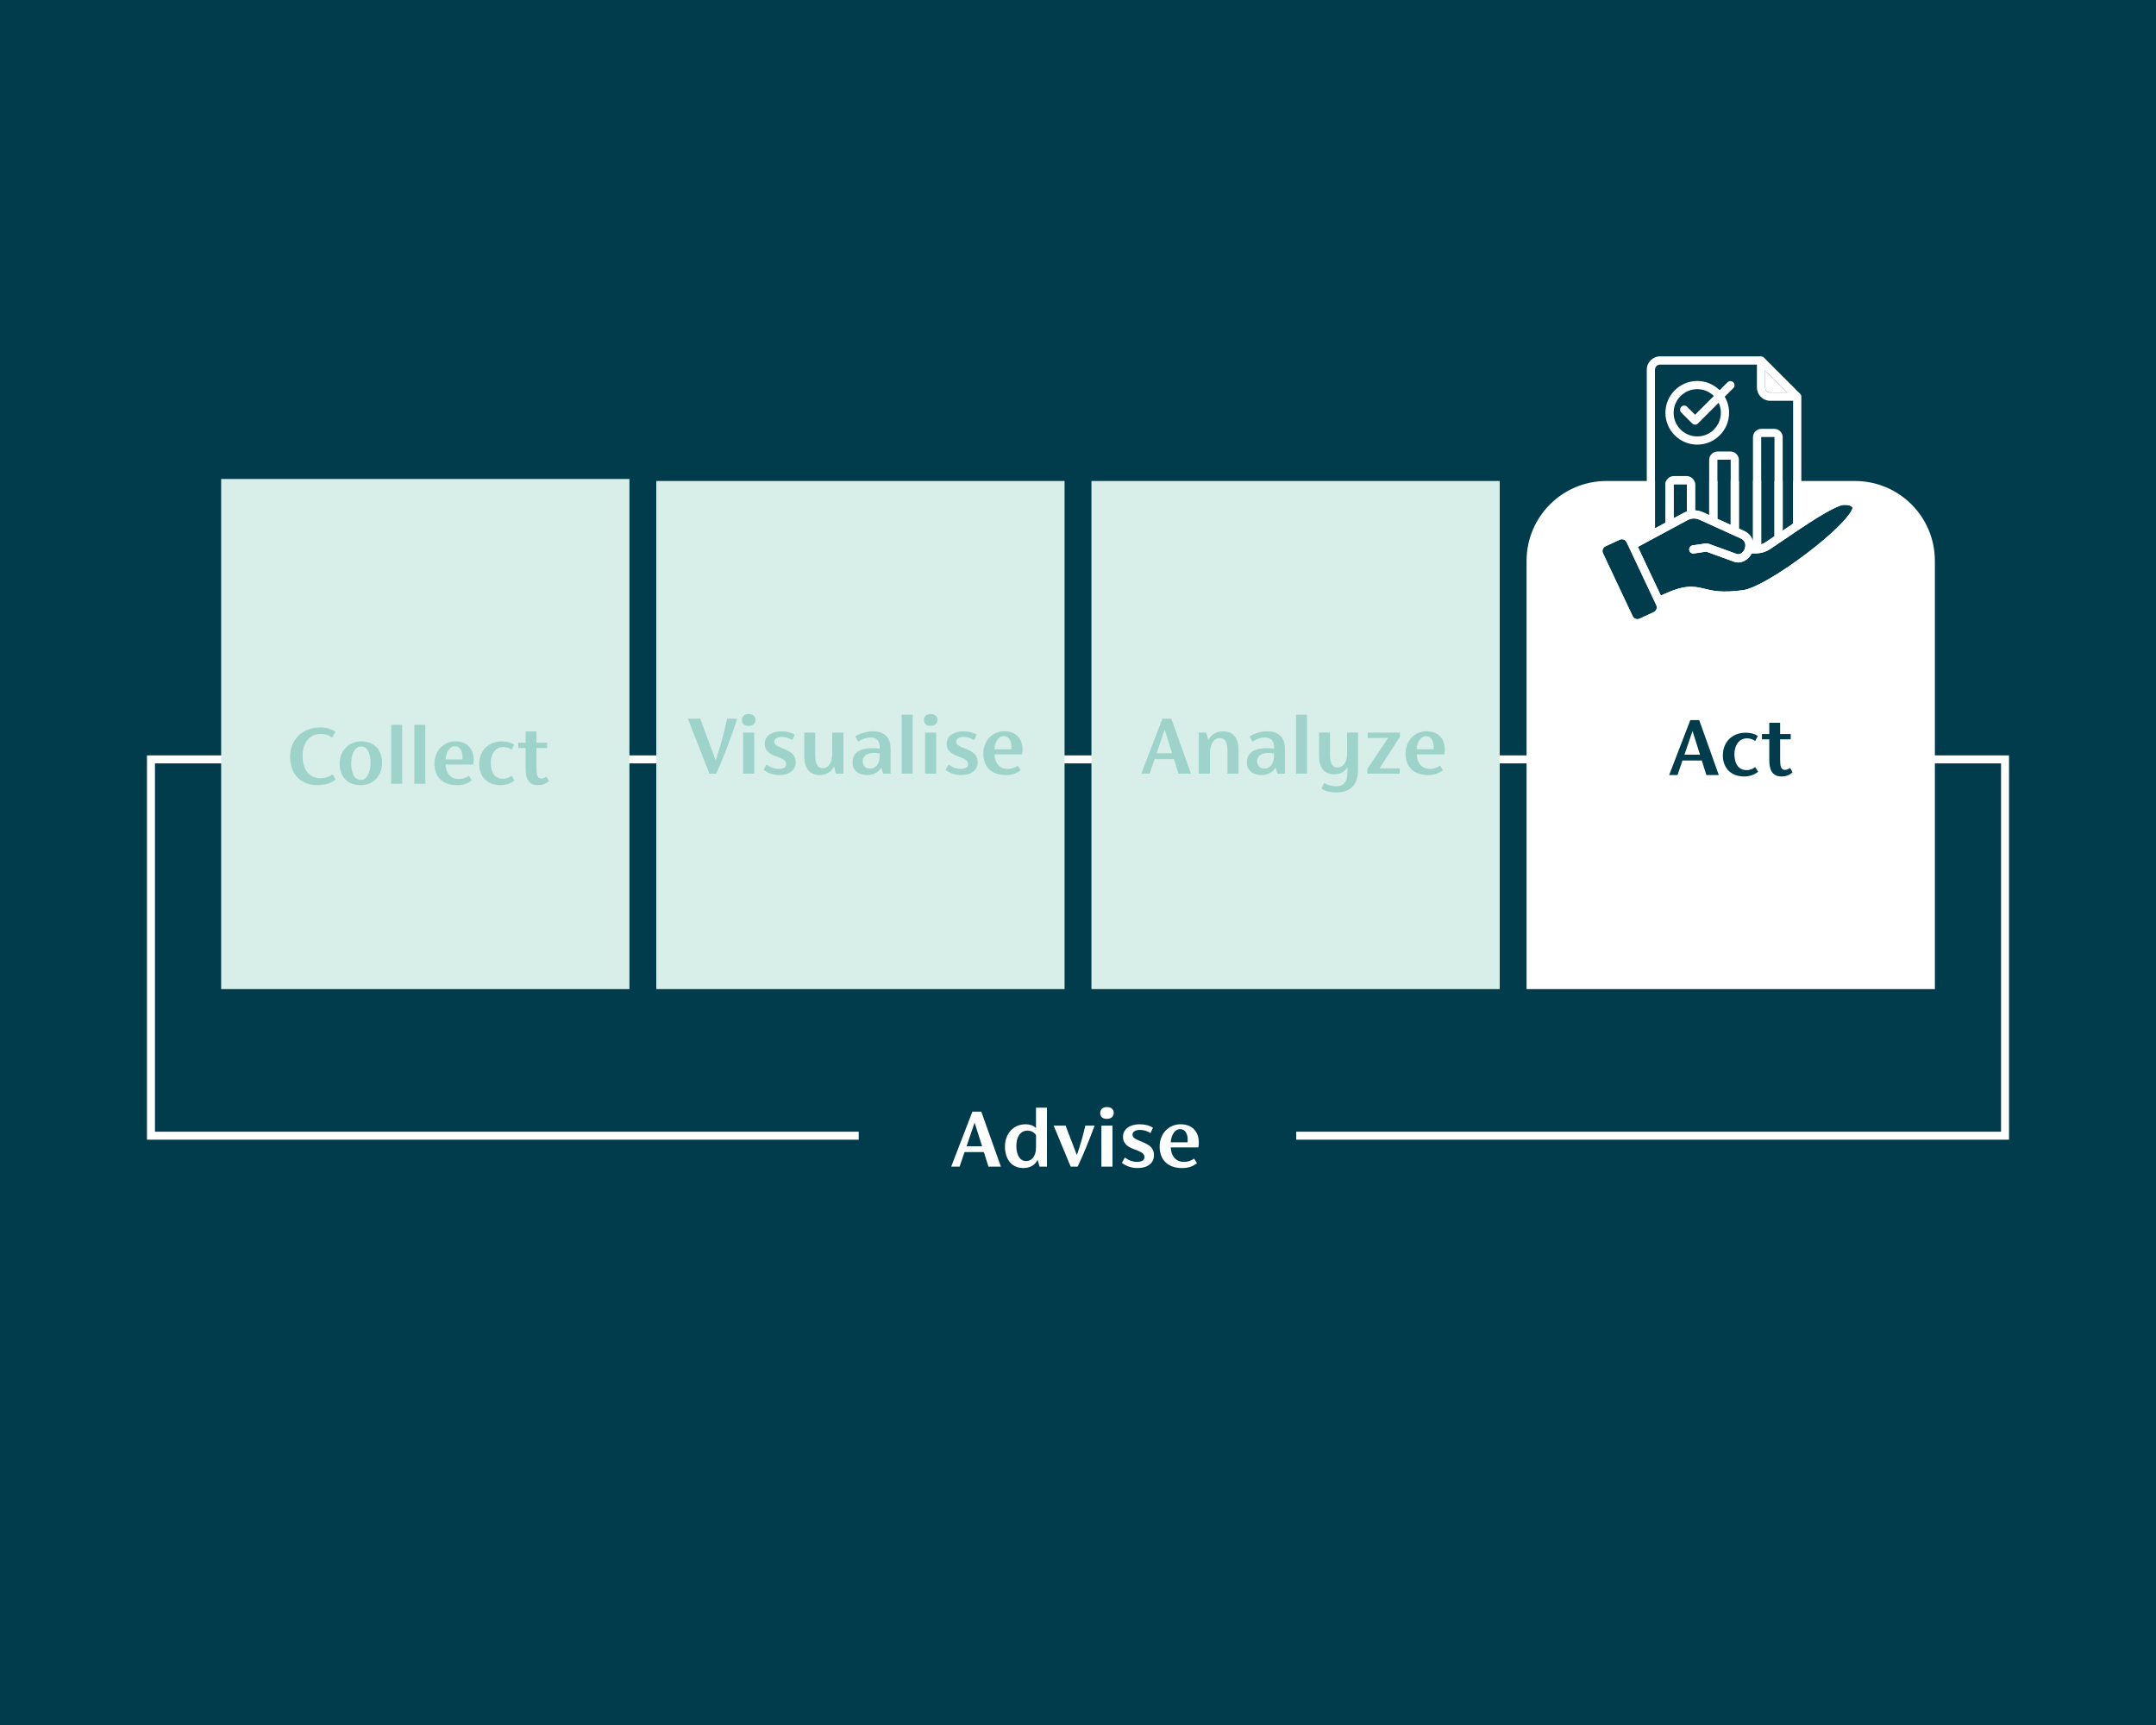 <?xml version="1.0" encoding="UTF-8"?><svg id="Layer_1" xmlns="http://www.w3.org/2000/svg" viewBox="0 0 1350 1080"><defs><style>.cls-1{fill:#d8eee9;}.cls-2{fill:#fff;}.cls-3{fill:#003c4c;}.cls-4{fill:none;stroke:#fff;stroke-miterlimit:10;stroke-width:5px;}.cls-5{fill:#9dd3c9;}</style></defs><rect class="cls-3" x="-29.83" y="-23.31" width="1408.28" height="1126.62"/><g><path class="cls-2" d="M616.05,721.3h-12.1l-3.09,9.12h-5.25l13.26-34.42h5.58l12.27,34.42h-7.79l-2.87-9.12Zm-1.1-3.65l-4.7-14.81-5.03,14.81h9.72Z"/><path class="cls-2" d="M655.56,693.51v36.91h-4.64l-1.22-4.31c-1.71,3.7-5.19,5.19-8.95,5.19-7.13,0-11.49-5.36-11.49-13.54,0-7.74,5.08-13.87,12.98-13.87,2.49,0,4.86,.77,6.46,2.38v-12.76h6.85Zm-6.85,24.86v-7.74c-1.38-1.93-3.2-2.76-5.36-2.76-4.86,0-6.96,4.53-6.96,9.61s1.93,9.45,6.13,9.45c3.65,0,6.19-3.2,6.19-8.56Z"/><path class="cls-2" d="M685.39,704.73c-3.09,8.29-6.74,17.63-10.61,25.69h-4.36l-10.66-25.69h7.46l7.07,18.45c2.1-5.97,4.03-12.71,5.3-18.45h5.8Z"/><path class="cls-2" d="M688.93,696.88c0-2.1,1.27-3.76,4.2-3.76s4.25,1.66,4.25,3.7-1.49,3.7-4.31,3.7-4.14-1.49-4.14-3.65Zm.72,7.85h6.96v25.69h-6.96v-25.69Z"/><path class="cls-2" d="M702.47,728.04l1.88-3.32c2.76,2.04,5.3,2.71,7.51,2.71,2.82,0,4.75-.83,4.75-2.98,0-1.77-1.22-2.82-3.87-3.92l-3.7-1.44c-3.81-1.55-5.86-3.81-5.86-7.35,0-5.14,4.75-7.85,10.39-7.85,3.37,0,6.24,.77,8.34,2.15l-1.49,3.37c-1.93-1.27-4.25-1.99-6.69-1.99-2.76,0-4.59,1.16-4.59,2.93s1.38,2.6,3.76,3.59l3.7,1.6c3.87,1.71,5.97,3.92,5.97,7.68,0,5.03-3.98,8.07-10.28,8.07-3.48,0-6.74-.94-9.83-3.26Z"/><path class="cls-2" d="M750.32,718.37h-17.24c.22,5.36,3.15,9.06,8.18,9.06,2.1,0,4.25-.44,6.41-2.04l1.82,2.87c-2.87,2.21-5.64,3.04-9.28,3.04-9.56,0-14.09-5.75-14.09-13.43,0-8.07,5.64-13.98,13.15-13.98s11.38,4.92,11.38,11.44c0,1.22-.06,2.1-.33,3.04Zm-17.24-3.2h10.55c.06-.61,.06-1.16,.06-1.66,0-3.2-1.33-6.57-4.75-6.57s-5.58,3.81-5.86,8.23Z"/></g><polyline class="cls-4" points="537.69 711.05 94.53 711.05 94.53 475.44 1255.47 475.44 1255.47 711.05 811.63 711.05"/><rect class="cls-1" x="138.47" y="299.88" width="255.66" height="319.39"/><rect class="cls-1" x="683.41" y="301.15" width="255.66" height="318.12"/><path class="cls-2" d="M1005.88,301.15h155.66c27.6,0,50,22.4,50,50v268.12h-255.66V351.15c0-27.6,22.4-50,50-50Z"/><rect class="cls-1" x="410.94" y="301.15" width="255.66" height="318.12"/><g><path class="cls-5" d="M181.64,473.84c0-10.66,7.74-18.4,18.73-18.4,3.76,0,7.07,.94,9.72,2.65l-2.1,3.7c-2.15-1.6-4.36-2.32-6.96-2.32-7.73,0-11.6,6.3-11.6,13.7s3.43,14.09,11.11,14.09c2.82,0,5.47-.77,7.74-2.49l1.93,3.26c-2.98,2.38-7.18,3.54-11.27,3.54-10.66,0-17.29-6.91-17.29-17.74Z"/><path class="cls-5" d="M212.7,477.93c0-7.96,5.8-13.76,13.26-13.76,8.62,0,13.26,5.36,13.26,13.59s-5.8,13.81-13.26,13.81c-8.62,0-13.26-5.41-13.26-13.65Zm19.34-.17c0-4.81-1.27-10.39-5.97-10.39-4.42,0-6.19,5.8-6.19,10.55s1.38,10.39,6.08,10.39c4.31,0,6.08-5.75,6.08-10.55Z"/><path class="cls-5" d="M244.97,453.79h6.85v36.91h-6.85v-36.91Z"/><path class="cls-5" d="M259.45,453.79h6.85v36.91h-6.85v-36.91Z"/><path class="cls-5" d="M296.24,478.65h-17.24c.22,5.36,3.15,9.06,8.18,9.06,2.1,0,4.25-.44,6.41-2.04l1.82,2.87c-2.87,2.21-5.64,3.04-9.28,3.04-9.56,0-14.09-5.75-14.09-13.43,0-8.07,5.64-13.98,13.15-13.98s11.38,4.92,11.38,11.44c0,1.22-.06,2.1-.33,3.04Zm-17.24-3.2h10.55c.06-.61,.06-1.16,.06-1.66,0-3.2-1.33-6.57-4.75-6.57s-5.58,3.81-5.86,8.23Z"/><path class="cls-5" d="M300.06,478.37c0-8.34,5.75-14.2,14.37-14.2,2.76,0,5.58,.66,7.51,2.1l-1.66,3.09c-1.49-1.1-3.2-1.66-5.03-1.66-5.64,0-7.96,5.19-7.96,9.83,0,5.36,2.1,10.06,7.62,10.06,2.04,0,3.87-.66,5.42-1.93l1.82,2.93c-2.43,1.99-5.53,2.98-8.73,2.98-8.56,0-13.37-5.58-13.37-13.21Z"/><path class="cls-5" d="M343.71,488.98c-2.32,1.99-4.48,2.6-6.85,2.6-5.91,0-7.74-4.14-7.74-10.28v-12.98h-4.59v-3.31h4.59v-7.07h6.8v7.07h6.63v3.31h-6.63v12.32c0,4.03,.33,6.8,2.93,6.8,1.05,0,2.1-.33,3.26-1.22l1.6,2.76Z"/></g><g><path class="cls-5" d="M735.05,475.26h-12.1l-3.09,9.12h-5.25l13.26-34.42h5.58l12.27,34.42h-7.79l-2.87-9.12Zm-1.1-3.65l-4.7-14.81-5.03,14.81h9.72Z"/><path class="cls-5" d="M775.5,469.62v14.75h-6.91v-14.03c0-4.75-.94-8.23-4.64-8.23-4.09,0-6.35,3.87-6.35,9.78v12.49h-6.96v-25.69h4.64l1.27,4.64c1.82-3.37,5.03-5.47,9.17-5.47,6.96,0,9.78,4.75,9.78,11.77Z"/><path class="cls-5" d="M804.56,469.01v15.36h-4.7l-1.1-3.87c-1.88,3.32-5.36,4.75-9.06,4.75-5.25,0-8.95-2.93-8.95-7.9,0-6.19,4.86-8.95,12.27-8.95,1.66,0,3.15,.11,4.75,.39v-.44c0-4.03-1.27-6.63-5.91-6.63-2.27,0-5.08,.88-7.57,2.6l-1.82-3.2c2.93-2.04,7.57-3.26,10.77-3.26,8.23,0,11.33,4.42,11.33,11.16Zm-6.8,3.92v-1.22c-1.16-.22-2.32-.33-3.65-.33-4.03,0-6.96,1.77-6.96,5.25,0,3.04,2.1,4.59,4.53,4.59,3.59,0,6.08-2.93,6.08-8.29Z"/><path class="cls-5" d="M811.53,447.46h6.85v36.91h-6.85v-36.91Z"/><path class="cls-5" d="M850.37,458.68v23.15c0,9.5-4.86,14.31-13.54,14.31-3.31,0-6.3-.5-9.34-2.27l1.55-3.65c2.87,1.49,5.08,2.04,7.57,2.04,5.19,0,7.07-3.15,7.07-8.79v-3.32c-1.22,2.82-4.48,4.64-8.18,4.64-6.41,0-9.56-4.14-9.56-11.55v-14.59h6.85v13.87c0,4.53,1.1,8.01,4.7,8.01s6.02-3.37,6.02-8.73v-13.15h6.85Z"/><path class="cls-5" d="M876.57,461.33l-12.76,19.72h12.6v3.32h-20.22v-2.93l12.98-19.45-12.76,.06v-3.37h20.17v2.65Z"/><path class="cls-5" d="M904.31,472.33h-17.24c.22,5.36,3.15,9.06,8.18,9.06,2.1,0,4.25-.44,6.41-2.04l1.82,2.87c-2.87,2.21-5.64,3.04-9.28,3.04-9.56,0-14.09-5.75-14.09-13.43,0-8.07,5.64-13.98,13.15-13.98s11.38,4.92,11.38,11.44c0,1.22-.06,2.1-.33,3.04Zm-17.24-3.2h10.55c.06-.61,.06-1.16,.06-1.66,0-3.2-1.33-6.57-4.75-6.57s-5.58,3.81-5.86,8.23Z"/></g><g><path class="cls-3" d="M1065.58,476.14h-12.1l-3.09,9.12h-5.25l13.26-34.42h5.58l12.27,34.42h-7.79l-2.87-9.12Zm-1.1-3.65l-4.7-14.81-5.03,14.81h9.72Z"/><path class="cls-3" d="M1078.79,472.94c0-8.34,5.75-14.2,14.37-14.2,2.76,0,5.58,.66,7.51,2.1l-1.66,3.09c-1.49-1.1-3.2-1.66-5.03-1.66-5.64,0-7.96,5.19-7.96,9.83,0,5.36,2.1,10.06,7.62,10.06,2.04,0,3.87-.66,5.41-1.93l1.82,2.93c-2.43,1.99-5.53,2.98-8.73,2.98-8.56,0-13.37-5.58-13.37-13.21Z"/><path class="cls-3" d="M1122.44,483.54c-2.32,1.99-4.48,2.6-6.85,2.6-5.91,0-7.74-4.14-7.74-10.28v-12.98h-4.59v-3.31h4.59v-7.07h6.8v7.07h6.63v3.31h-6.63v12.32c0,4.03,.33,6.8,2.93,6.8,1.05,0,2.1-.33,3.26-1.22l1.6,2.76Z"/></g><g><path class="cls-5" d="M461.66,449.95c-3.81,11.38-8.01,22.82-13.15,34.42h-4.31l-13.48-34.42h7.73l9.67,26.13c2.98-8.73,5.41-17.74,7.13-26.13h6.41Z"/><path class="cls-5" d="M464.59,450.83c0-2.1,1.27-3.76,4.2-3.76s4.25,1.66,4.25,3.7-1.49,3.7-4.31,3.7-4.14-1.49-4.14-3.65Zm.72,7.85h6.96v25.69h-6.96v-25.69Z"/><path class="cls-5" d="M478.13,482l1.88-3.32c2.76,2.04,5.3,2.71,7.51,2.71,2.82,0,4.75-.83,4.75-2.98,0-1.77-1.22-2.82-3.87-3.92l-3.7-1.44c-3.81-1.55-5.86-3.81-5.86-7.35,0-5.14,4.75-7.85,10.39-7.85,3.37,0,6.24,.77,8.34,2.15l-1.49,3.37c-1.93-1.27-4.25-1.99-6.69-1.99-2.76,0-4.59,1.16-4.59,2.93s1.38,2.6,3.76,3.59l3.7,1.6c3.87,1.71,5.97,3.92,5.97,7.68,0,5.03-3.98,8.07-10.28,8.07-3.48,0-6.74-.94-9.83-3.26Z"/><path class="cls-5" d="M528.14,458.68v25.69h-4.7l-1.22-4.48c-1.82,3.7-5.36,5.36-9.06,5.36-6.41,0-9.56-4.7-9.56-11.49v-15.08h6.85v14.25c0,4.53,1.1,8.07,4.81,8.07,3.48,0,5.86-3.65,5.86-9.06v-13.26h7.02Z"/><path class="cls-5" d="M557.64,469.01v15.36h-4.7l-1.1-3.87c-1.88,3.32-5.36,4.75-9.06,4.75-5.25,0-8.95-2.93-8.95-7.9,0-6.19,4.86-8.95,12.27-8.95,1.66,0,3.15,.11,4.75,.39v-.44c0-4.03-1.27-6.63-5.91-6.63-2.27,0-5.08,.88-7.57,2.6l-1.82-3.2c2.93-2.04,7.57-3.26,10.77-3.26,8.23,0,11.33,4.42,11.33,11.16Zm-6.8,3.92v-1.22c-1.16-.22-2.32-.33-3.65-.33-4.03,0-6.96,1.77-6.96,5.25,0,3.04,2.1,4.59,4.53,4.59,3.59,0,6.08-2.93,6.08-8.29Z"/><path class="cls-5" d="M564.61,447.46h6.85v36.91h-6.85v-36.91Z"/><path class="cls-5" d="M578.53,450.83c0-2.1,1.27-3.76,4.2-3.76s4.25,1.66,4.25,3.7-1.49,3.7-4.31,3.7-4.14-1.49-4.14-3.65Zm.72,7.85h6.96v25.69h-6.96v-25.69Z"/><path class="cls-5" d="M592.07,482l1.88-3.32c2.76,2.04,5.3,2.71,7.51,2.71,2.82,0,4.75-.83,4.75-2.98,0-1.77-1.22-2.82-3.87-3.92l-3.7-1.44c-3.81-1.55-5.86-3.81-5.86-7.35,0-5.14,4.75-7.85,10.39-7.85,3.37,0,6.24,.77,8.34,2.15l-1.49,3.37c-1.93-1.27-4.25-1.99-6.69-1.99-2.76,0-4.59,1.16-4.59,2.93s1.38,2.6,3.76,3.59l3.7,1.6c3.87,1.71,5.97,3.92,5.97,7.68,0,5.03-3.98,8.07-10.28,8.07-3.48,0-6.74-.94-9.83-3.26Z"/><path class="cls-5" d="M639.92,472.33h-17.24c.22,5.36,3.15,9.06,8.18,9.06,2.1,0,4.25-.44,6.41-2.04l1.82,2.87c-2.87,2.21-5.64,3.04-9.28,3.04-9.56,0-14.09-5.75-14.09-13.43,0-8.07,5.64-13.98,13.15-13.98s11.38,4.92,11.38,11.44c0,1.22-.06,2.1-.33,3.04Zm-17.24-3.2h10.55c.06-.61,.06-1.16,.06-1.66,0-3.2-1.33-6.57-4.75-6.57s-5.58,3.81-5.86,8.23Z"/></g><g><path class="cls-3" d="M1048.12,303.19c-.08,0-.15,.07-.15,.15v21.14l6.16-3.31c.7-.37,1.42-.69,2.15-.93v-16.9c0-.09-.07-.15-.15-.15h-8Z"/><path class="cls-3" d="M1102.94,273.62c-.08,0-.15,.06-.15,.15v67.03c.96-.3,1.89-.76,2.83-1.36,1.32-.85,3.23-2.15,5.48-3.68v-61.98c0-.09-.07-.15-.15-.15h-8Z"/><path class="cls-3" d="M1062.76,273.23c10.86,0,17.96-11.33,13.4-21.06l-12.94,12.93c-1,1.01-2.64,1.01-3.64,0l-6.81-6.8c-1-1-1-2.62,0-3.64,1-1,2.63-1,3.64,0l4.99,5,11.75-11.76c-2.67-2.62-6.34-4.27-10.38-4.27-8.16,0-14.79,6.65-14.79,14.8s6.64,14.8,14.79,14.8Z"/><path class="cls-3" d="M1042.82,303.34c0-2.92,2.38-5.31,5.3-5.31h8c2.92,0,5.3,2.38,5.3,5.31v16.18c1.68,.09,3.36,.5,4.99,1.23l3.83,1.73v-34.53c0-2.92,2.38-5.29,5.3-5.29h8c2.92,0,5.3,2.36,5.3,5.29v43l3.4,1.54c2.74,1.23,4.66,3.62,5.42,6.35v-65.08c0-2.92,2.38-5.29,5.3-5.29h8c2.92,0,5.3,2.36,5.3,5.29v58.47c2.21-1.49,4.4-2.99,6.54-4.42v-76.89h-14.35c-4.58,0-8.31-3.73-8.31-8.32v-14.34h-60.66c-1.75,0-3.17,1.41-3.17,3.16v99.35l6.54-3.53v-23.92Zm19.93-64.84c5.46,0,10.42,2.21,14.02,5.78l4.93-4.94c1-1,2.63-1,3.64,0,1,1,1,2.64,0,3.64l-5.39,5.39c1.74,2.95,2.74,6.39,2.74,10.05,0,10.98-8.94,19.93-19.93,19.93s-19.93-8.95-19.93-19.93,8.94-19.93,19.93-19.93Z"/><path class="cls-3" d="M1075.53,287.81c-.08,0-.15,.09-.15,.15v36.87l8.31,3.79v-40.66c0-.06-.07-.15-.15-.15h-8Z"/><path class="cls-3" d="M1018.51,339.48c-.77-1.63-2.73-2.34-4.31-1.58l-8.92,4.14c-1.6,.75-2.33,2.69-1.58,4.29l18.61,39.45c.77,1.62,2.7,2.34,4.31,1.58l8.92-4.14c.79-.37,1.38-1.02,1.68-1.86,.29-.8,.26-1.67-.1-2.43l-18.61-39.45Z"/><path class="cls-3" d="M1154.36,316.13c-1.02,0-4.64,.78-16.15,7.84-7.5,4.61-15.93,10.38-22.08,14.58-3.19,2.19-5.95,4.07-7.73,5.22-2.93,1.88-6.04,2.75-9.52,2.71l-2.04-.02c-2.03,4.19-6.73,6.82-11.15,5.2l-17.26-6.28-7.79,1.15c-1.4,.22-2.71-.76-2.92-2.17-.21-1.41,.77-2.71,2.17-2.92l8.43-1.23c.42-.06,.85-.02,1.25,.13l17.87,6.5c2.24,.81,4.58-1.39,5.13-3.6h0l.15-.61c.56-2.25-.52-4.48-2.62-5.44l-25.82-11.74c-2.57-1.17-5.23-1.08-7.72,.26l-30.99,16.7,14.37,30.46c14.63-6.82,19.77-6.11,27.27-4.27,4.96,1.23,11.13,2.75,24.51,.85,6.02-.87,18.93-7.99,33.69-18.59,7.85-5.64,15.18-11.53,21.06-16.85,4.92-4.45,8.82-8.51,11.17-11.68,2.16-2.92,2.35-4.2,2.36-4.51-1.22-1.47-2.57-1.71-5.65-1.69Z"/><path class="cls-2" d="M1154.32,310.97c-4.69,.04-14.57,5.72-26.4,13.45v-76.06c0-.67-.27-1.32-.75-1.82l-22.66-22.66c-.48-.48-1.14-.76-1.82-.76h-63.23c-4.58,0-8.31,3.73-8.31,8.32v102.1l-7.77,4.2-.21-.46c-1.97-4.18-6.96-6-11.13-4.05l-8.92,4.14c-4.17,1.94-6.04,6.97-4.06,11.14l18.62,39.45c1.99,4.23,7.03,5.98,11.13,4.05l8.92-4.14c3.89-1.81,5.81-6.33,4.39-10.36,13.76-6.41,17.85-5.42,23.89-3.92,5.39,1.32,12.1,2.97,26.46,.93,9.03-1.3,26.61-12.46,40.04-22.49,13.45-10.03,28.93-23.53,32.03-31.33,1.21-3.03,.46-4.92-.39-5.98-2.79-3.53-6.23-3.79-9.81-3.77Zm-49.06-79.05l13.89,13.87h-10.72c-1.75,0-3.17-1.41-3.17-3.16v-10.7Zm-68.97-.48c0-1.75,1.42-3.16,3.17-3.16h60.66v14.34c0,4.59,3.73,8.32,8.31,8.32h14.35v76.89c-2.14,1.43-4.33,2.92-6.54,4.42v-58.47c0-2.92-2.38-5.29-5.3-5.29h-8c-2.92,0-5.3,2.36-5.3,5.29v65.08c-.76-2.73-2.68-5.11-5.42-6.35l-3.4-1.54v-43c0-2.92-2.38-5.29-5.3-5.29h-8c-2.92,0-5.3,2.36-5.3,5.29v34.53l-3.83-1.73c-1.62-.74-3.3-1.15-4.99-1.23v-16.18c0-2.92-2.38-5.31-5.3-5.31h-8c-2.92,0-5.3,2.38-5.3,5.31v23.92l-6.54,3.53v-99.35Zm74.81,42.33v61.98c-2.24,1.54-4.16,2.84-5.48,3.68-.94,.61-1.87,1.06-2.83,1.36v-67.03c0-.09,.07-.15,.15-.15h8c.08,0,.15,.06,.15,.15Zm-27.41,14.19v40.66l-8.31-3.79v-36.87c0-.06,.07-.15,.15-.15h8c.08,0,.15,.09,.15,.15Zm-27.41,15.38v16.9c-.73,.24-1.45,.56-2.15,.93l-6.16,3.31v-21.14c0-.09,.07-.15,.15-.15h8c.08,0,.15,.07,.15,.15Zm-19.05,78.01c-.3,.84-.9,1.49-1.68,1.86l-8.92,4.14c-1.61,.76-3.54,.04-4.31-1.58l-18.61-39.45c-.76-1.6-.03-3.54,1.58-4.29l8.92-4.14c1.58-.76,3.54-.05,4.31,1.58l18.61,39.45c.36,.76,.4,1.62,.1,2.43Zm120.42-59.04c-2.35,3.18-6.25,7.23-11.17,11.68-5.88,5.32-13.21,11.21-21.06,16.85-14.76,10.59-27.67,17.72-33.69,18.59-13.38,1.91-19.55,.39-24.51-.85-7.5-1.84-12.64-2.56-27.27,4.27l-14.37-30.46,30.99-16.7c2.48-1.34,5.15-1.43,7.72-.26l25.82,11.74c2.11,.95,3.19,3.19,2.62,5.44l-.15,.61h0c-.55,2.21-2.89,4.41-5.13,3.6l-17.87-6.5c-.4-.15-.83-.19-1.25-.13l-8.43,1.23c-1.4,.22-2.38,1.52-2.17,2.92,.21,1.41,1.51,2.38,2.92,2.17l7.79-1.15,17.26,6.28c4.43,1.62,9.13-1.01,11.15-5.2l2.04,.02c3.47,.04,6.59-.82,9.52-2.71,1.78-1.15,4.54-3.03,7.73-5.22,6.15-4.2,14.57-9.97,22.08-14.58,11.51-7.06,15.13-7.84,16.15-7.84,3.08-.02,4.44,.22,5.65,1.69-.01,.3-.2,1.58-2.36,4.51Z"/><path class="cls-2" d="M1108.42,245.78h10.72l-13.89-13.87v10.7c0,1.75,1.42,3.16,3.17,3.16Z"/><path class="cls-2" d="M1062.76,278.37c10.99,0,19.93-8.95,19.93-19.93,0-3.66-1-7.11-2.74-10.05l5.39-5.39c1-1,1-2.64,0-3.64-1-1-2.63-1-3.64,0l-4.93,4.94c-3.6-3.57-8.56-5.78-14.02-5.78-10.99,0-19.93,8.95-19.93,19.93s8.94,19.93,19.93,19.93Zm0-34.73c4.04,0,7.71,1.65,10.38,4.27l-11.75,11.76-4.99-5c-1-1-2.63-1-3.64,0-1,1.02-1,2.64,0,3.64l6.81,6.8c1,1.01,2.64,1.01,3.64,0l12.94-12.93c4.56,9.73-2.53,21.06-13.4,21.06-8.16,0-14.79-6.63-14.79-14.8s6.64-14.8,14.79-14.8Z"/></g></svg>